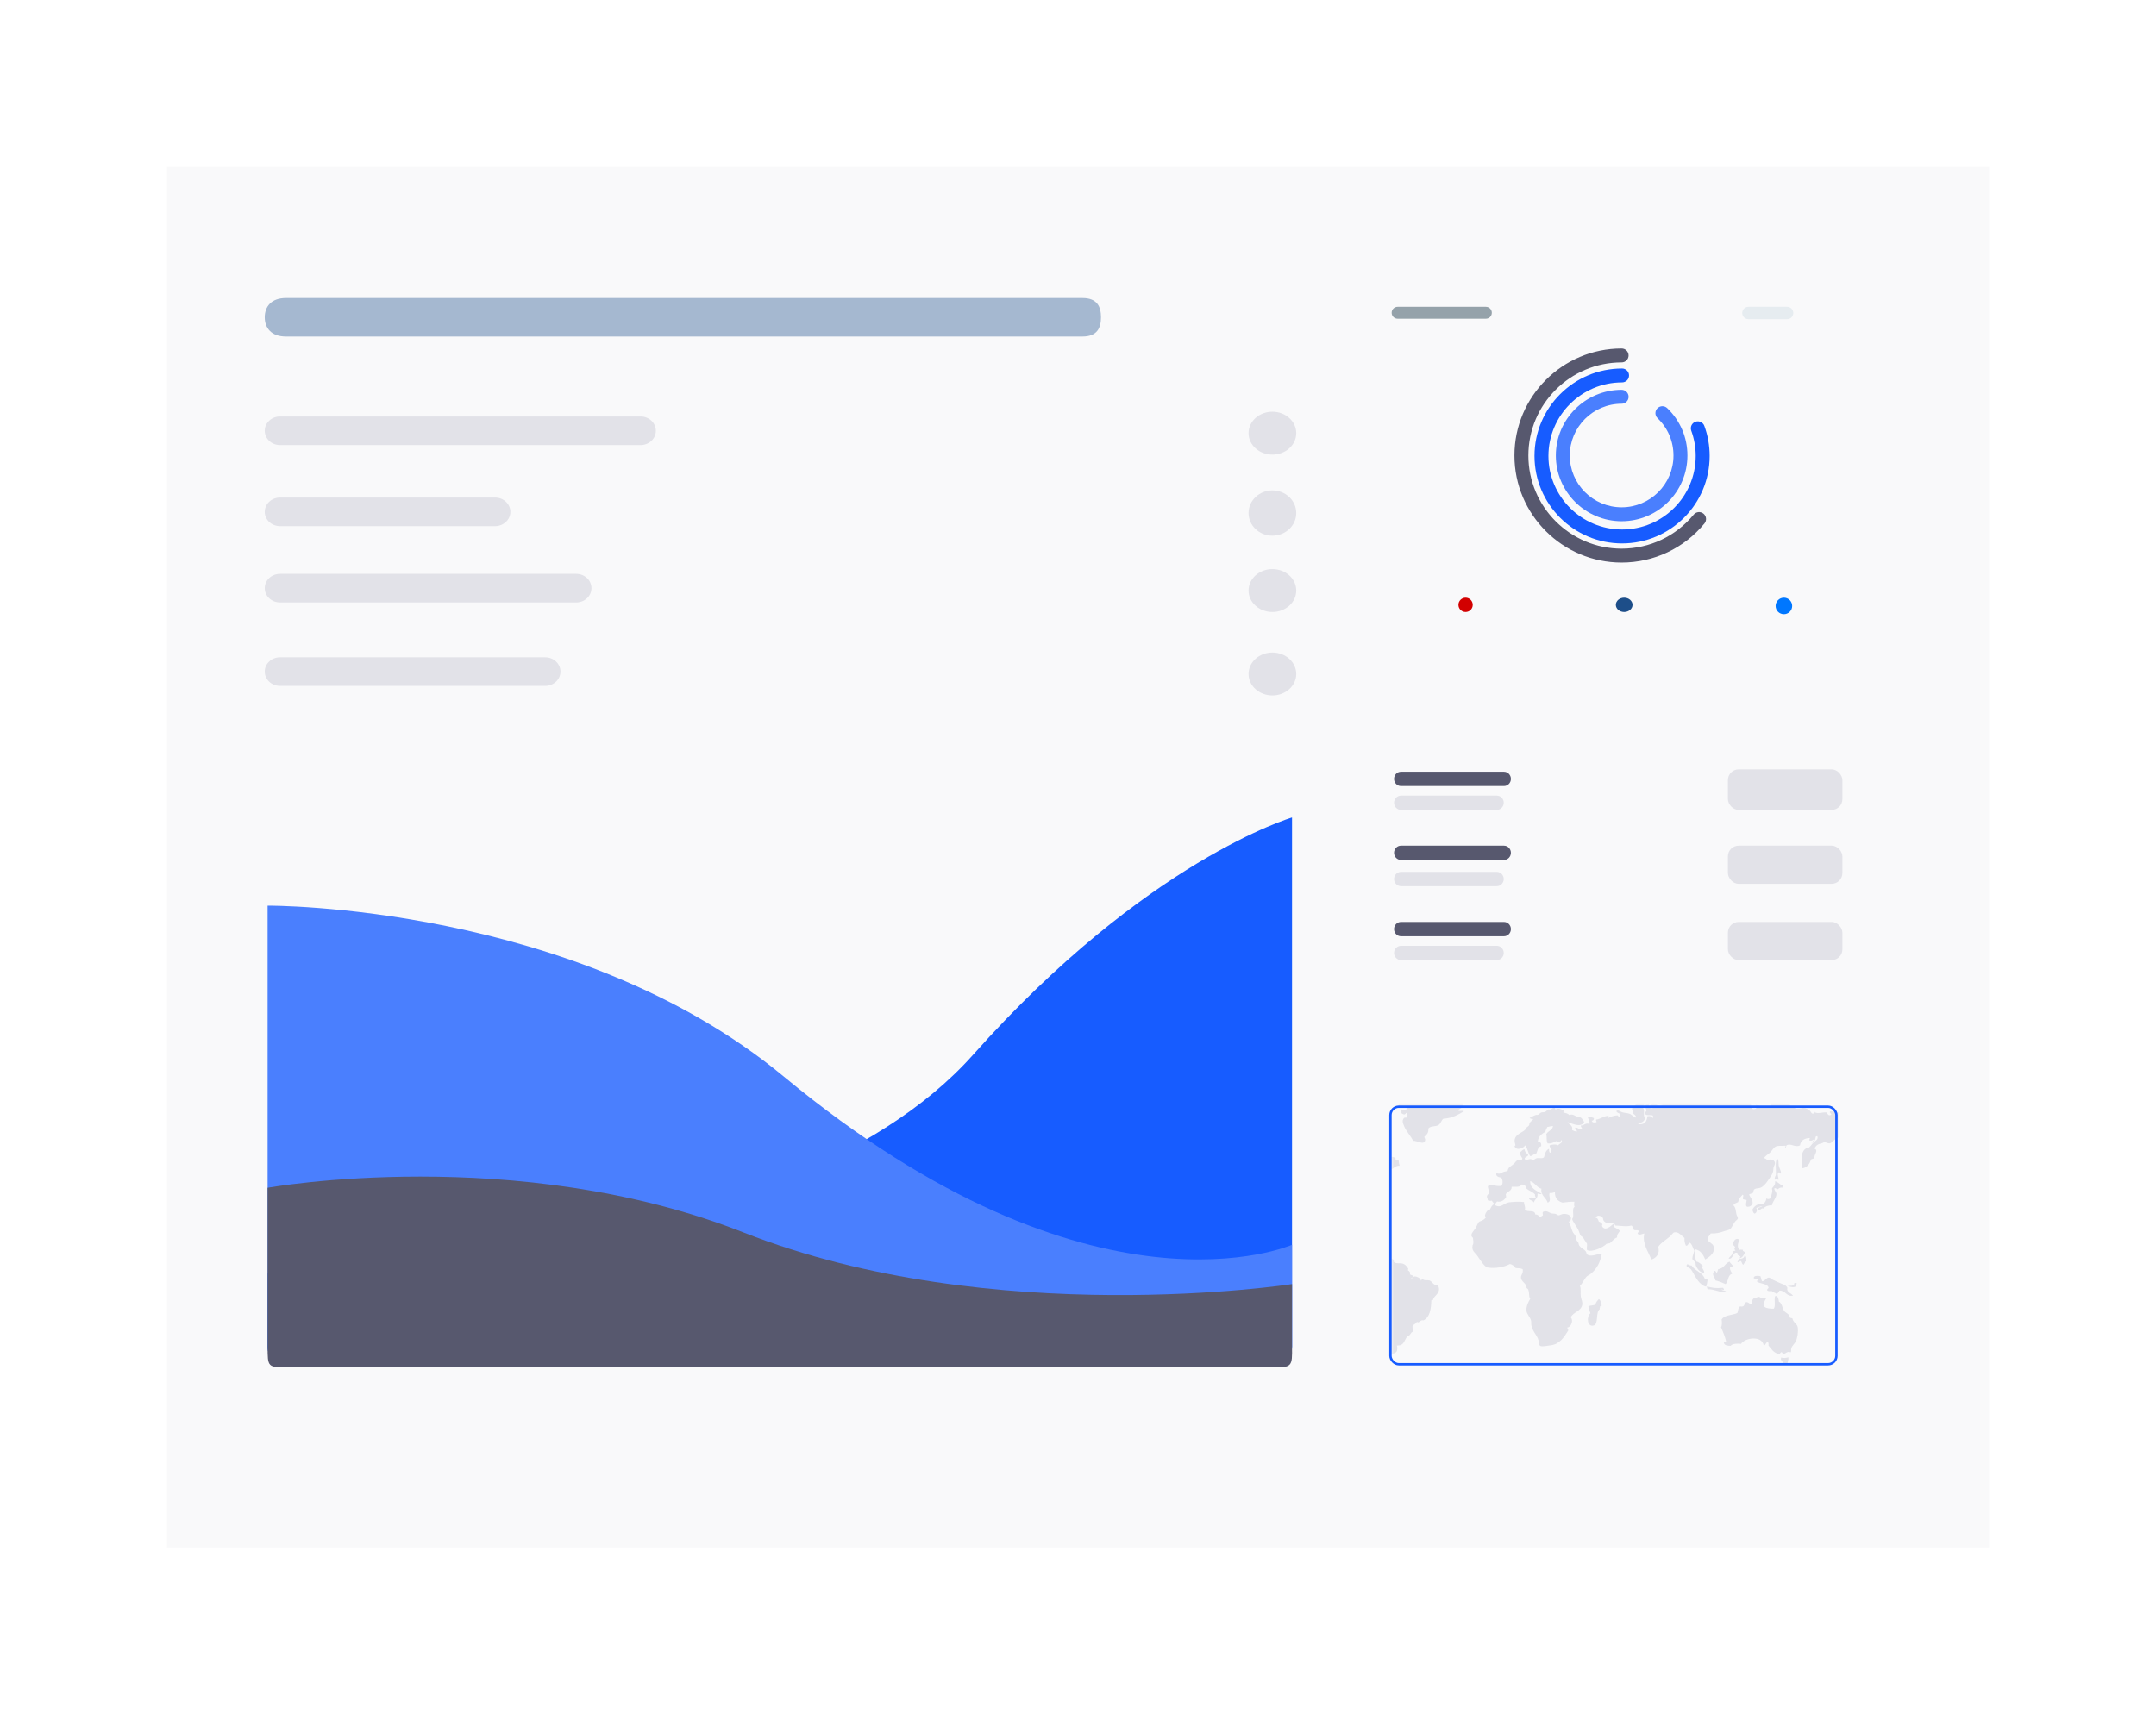 <svg width="904" height="719" viewBox="0 0 904 719" fill="none" xmlns="http://www.w3.org/2000/svg">
<g filter="url(#filter0_d)">
<rect x="60.001" y="60" width="764" height="579" fill="#F9F9FA"/>
</g>
<path fill-rule="evenodd" clip-rule="evenodd" d="M614.513 256.668C616.17 256.668 617.513 255.325 617.513 253.668C617.513 252.011 616.17 250.668 614.513 250.668C612.856 250.668 611.513 252.011 611.513 253.668C611.513 255.325 612.856 256.668 614.513 256.668Z" fill="#D20000"/>
<path fill-rule="evenodd" clip-rule="evenodd" d="M681.013 256.668C682.946 256.668 684.513 255.325 684.513 253.668C684.513 252.011 682.946 250.668 681.013 250.668C679.08 250.668 677.513 252.011 677.513 253.668C677.513 255.325 679.08 256.668 681.013 256.668Z" fill="#1D4E89"/>
<path fill-rule="evenodd" clip-rule="evenodd" d="M747.985 257.592C749.902 257.592 751.457 256.042 751.457 254.13C751.457 252.218 749.902 250.668 747.985 250.668C746.067 250.668 744.513 252.218 744.513 254.13C744.513 256.042 746.067 257.592 747.985 257.592Z" fill="#0077FF"/>
<path fill-rule="evenodd" clip-rule="evenodd" d="M586 128.668H623.026C624.399 128.668 625.513 129.787 625.513 131.168C625.513 132.549 624.399 133.668 623.026 133.668H586C584.626 133.668 583.513 132.549 583.513 131.168C583.513 129.787 584.626 128.668 586 128.668V128.668Z" fill="#95A2AA"/>
<path fill-rule="evenodd" clip-rule="evenodd" d="M733.117 128.668H749.32C750.758 128.668 751.924 129.831 751.924 131.265C751.924 132.699 750.758 133.861 749.32 133.861H733.117C731.679 133.861 730.513 132.699 730.513 131.265C730.513 129.831 731.679 128.668 733.117 128.668V128.668Z" fill="#E6ECF0"/>
<path fill-rule="evenodd" clip-rule="evenodd" d="M679.939 235.939C655.155 235.939 634.993 215.801 634.993 191.047C634.993 166.294 655.155 146.156 679.939 146.156C681.553 146.156 682.862 147.463 682.862 149.076C682.862 150.688 681.553 151.995 679.939 151.995C658.379 151.995 640.839 169.514 640.839 191.047C640.839 212.58 658.379 230.1 679.939 230.1C691.679 230.1 702.693 224.899 710.157 215.831C711.183 214.586 713.025 214.405 714.272 215.43C715.519 216.454 715.699 218.294 714.674 219.539C706.095 229.962 693.434 235.939 679.939 235.939Z" fill="#57586E"/>
<path fill-rule="evenodd" clip-rule="evenodd" d="M680.127 227.909C659.877 227.909 643.402 211.455 643.402 191.229C643.402 171.004 659.877 154.55 680.127 154.55C681.741 154.55 683.05 155.857 683.05 157.469C683.05 159.082 681.741 160.39 680.127 160.39C663.101 160.39 649.249 174.224 649.249 191.229C649.249 208.235 663.101 222.07 680.127 222.07C697.153 222.07 711.005 208.235 711.005 191.229C711.005 187.586 710.375 184.021 709.135 180.634C708.58 179.119 709.36 177.443 710.876 176.889C712.392 176.335 714.071 177.114 714.625 178.628C716.103 182.66 716.851 186.9 716.851 191.229C716.851 211.455 700.377 227.909 680.127 227.909V227.909Z" fill="#175CFF"/>
<path fill-rule="evenodd" clip-rule="evenodd" d="M679.942 218.602C664.729 218.602 652.353 206.24 652.353 191.046C652.353 175.852 664.729 163.491 679.942 163.491C681.556 163.491 682.865 164.798 682.865 166.411C682.865 168.024 681.556 169.331 679.942 169.331C667.953 169.331 658.2 179.073 658.2 191.046C658.2 203.021 667.953 212.763 679.942 212.763C691.931 212.763 701.685 203.021 701.685 191.046C701.685 185.084 699.314 179.524 695.009 175.39C693.845 174.272 693.808 172.424 694.927 171.262C696.046 170.098 697.896 170.063 699.061 171.18C704.523 176.425 707.531 183.481 707.531 191.046C707.531 206.24 695.155 218.602 679.942 218.602V218.602Z" fill="#4A7FFE"/>
<path fill-rule="evenodd" clip-rule="evenodd" d="M587.414 323.668H630.612C632.214 323.668 633.513 325.011 633.513 326.668C633.513 328.325 632.214 329.668 630.612 329.668H587.414C585.812 329.668 584.513 328.325 584.513 326.668C584.513 325.011 585.812 323.668 587.414 323.668V323.668Z" fill="#57586E"/>
<path fill-rule="evenodd" clip-rule="evenodd" d="M587.47 333.668H627.556C629.189 333.668 630.513 335.011 630.513 336.668C630.513 338.325 629.189 339.668 627.556 339.668H587.47C585.837 339.668 584.513 338.325 584.513 336.668C584.513 335.011 585.837 333.668 587.47 333.668V333.668Z" fill="#E2E2E8"/>
<rect x="724.513" y="322.668" width="48" height="17" rx="4.5" fill="#E2E2E8"/>
<path fill-rule="evenodd" clip-rule="evenodd" d="M587.414 354.668H630.612C632.214 354.668 633.513 356.011 633.513 357.668C633.513 359.325 632.214 360.668 630.612 360.668H587.414C585.812 360.668 584.513 359.325 584.513 357.668C584.513 356.011 585.812 354.668 587.414 354.668V354.668Z" fill="#57586E"/>
<path fill-rule="evenodd" clip-rule="evenodd" d="M587.47 365.668H627.556C629.189 365.668 630.513 367.011 630.513 368.668C630.513 370.325 629.189 371.668 627.556 371.668H587.47C585.837 371.668 584.513 370.325 584.513 368.668C584.513 367.011 585.837 365.668 587.47 365.668V365.668Z" fill="#E2E2E8"/>
<rect x="724.513" y="354.668" width="48" height="16" rx="4.5" fill="#E2E2E8"/>
<path fill-rule="evenodd" clip-rule="evenodd" d="M587.415 386.668H630.612C632.215 386.668 633.514 388.011 633.514 389.668C633.514 391.325 632.215 392.668 630.612 392.668H587.415C585.813 392.668 584.514 391.325 584.514 389.668C584.514 388.011 585.813 386.668 587.415 386.668V386.668Z" fill="#57586E"/>
<path fill-rule="evenodd" clip-rule="evenodd" d="M587.471 396.668H627.557C629.19 396.668 630.514 398.011 630.514 399.668C630.514 401.325 629.19 402.668 627.557 402.668H587.471C585.838 402.668 584.514 401.325 584.514 399.668C584.514 398.011 585.838 396.668 587.471 396.668V396.668Z" fill="#E2E2E8"/>
<rect x="724.514" y="386.668" width="48" height="16" rx="4.5" fill="#E2E2E8"/>
<path fill-rule="evenodd" clip-rule="evenodd" d="M119.872 125H453.895C460.031 125 461.646 128.61 461.646 133.068C461.646 137.524 460.031 141.138 453.895 141.138H119.872C113.736 141.138 111.001 137.524 111.001 133.068C111.001 128.61 113.736 125 119.872 125Z" fill="#A5B8D0"/>
<path fill-rule="evenodd" clip-rule="evenodd" d="M117.417 174.668H268.583C272.126 174.668 275 177.354 275 180.667C275 183.982 272.126 186.668 268.583 186.668H117.417C113.874 186.668 111 183.982 111 180.667C111 177.354 113.874 174.668 117.417 174.668V174.668Z" fill="#E2E2E8"/>
<path fill-rule="evenodd" clip-rule="evenodd" d="M533.513 190.668C539.036 190.668 543.513 186.639 543.513 181.668C543.513 176.697 539.036 172.668 533.513 172.668C527.99 172.668 523.513 176.697 523.513 181.668C523.513 186.639 527.99 190.668 533.513 190.668Z" fill="#E2E2E8"/>
<path fill-rule="evenodd" clip-rule="evenodd" d="M117.438 208.668H207.562C211.117 208.668 214 211.354 214 214.669C214 217.982 211.117 220.668 207.562 220.668H117.438C113.883 220.668 111 217.982 111 214.669C111 211.354 113.883 208.668 117.438 208.668V208.668Z" fill="#E2E2E8"/>
<path fill-rule="evenodd" clip-rule="evenodd" d="M533.513 224.668C539.036 224.668 543.513 220.415 543.513 215.168C543.513 209.921 539.036 205.668 533.513 205.668C527.99 205.668 523.513 209.921 523.513 215.168C523.513 220.415 527.99 224.668 533.513 224.668Z" fill="#E2E2E8"/>
<path fill-rule="evenodd" clip-rule="evenodd" d="M117.422 240.668H241.578C245.124 240.668 248 243.353 248 246.668C248 249.981 245.124 252.668 241.578 252.668H117.422C113.876 252.668 111 249.981 111 246.668C111 243.353 113.876 240.668 117.422 240.668V240.668Z" fill="#E2E2E8"/>
<path fill-rule="evenodd" clip-rule="evenodd" d="M533.513 256.668C539.036 256.668 543.513 252.639 543.513 247.668C543.513 242.697 539.036 238.668 533.513 238.668C527.99 238.668 523.513 242.697 523.513 247.668C523.513 252.639 527.99 256.668 533.513 256.668Z" fill="#E2E2E8"/>
<path fill-rule="evenodd" clip-rule="evenodd" d="M117.414 275.668H228.586C232.128 275.668 235 278.354 235 281.669C235 284.982 232.128 287.668 228.586 287.668H117.414C113.872 287.668 111 284.982 111 281.669C111 278.354 113.872 275.668 117.414 275.668V275.668Z" fill="#E2E2E8"/>
<path fill-rule="evenodd" clip-rule="evenodd" d="M533.513 291.668C539.036 291.668 543.513 287.639 543.513 282.668C543.513 277.697 539.036 273.668 533.513 273.668C527.99 273.668 523.513 277.697 523.513 282.668C523.513 287.639 527.99 291.668 533.513 291.668Z" fill="#E2E2E8"/>
<path fill-rule="evenodd" clip-rule="evenodd" d="M112.206 534.137C112.206 534.137 326.552 533.886 408.062 442.322C480.694 360.732 541.746 342.854 541.746 342.854V564.743C541.746 569.572 537.821 573.488 532.98 573.488H120.972C116.131 573.488 112.206 569.572 112.206 564.743V534.137V534.137Z" fill="#175CFF"/>
<path fill-rule="evenodd" clip-rule="evenodd" d="M112.206 379.837C112.206 379.837 241.117 378.993 328.623 451.496C458.467 559.08 541.746 522.066 541.746 522.066V564.735C541.746 569.568 537.821 573.488 532.98 573.488H120.972C116.131 573.488 112.206 569.568 112.206 564.735V379.837Z" fill="#4A7FFE"/>
<path fill-rule="evenodd" clip-rule="evenodd" d="M112.206 498.158C112.206 498.158 216.432 479.404 311.821 516.929C416.342 558.047 541.746 538.551 541.746 538.551V564.752C541.857 573.139 541.857 573.632 532.98 573.487H120.972C112.206 573.487 112.206 573.487 112.206 564.752V498.158Z" fill="#57586E"/>
<mask id="mask0" mask-type="alpha" maskUnits="userSpaceOnUse" x="583" y="463" width="188" height="137">
<path fill-rule="evenodd" clip-rule="evenodd" d="M583.528 463.53H770.58V595.23C770.58 597.338 768.87 599.048 766.762 599.048H587.346C585.238 599.048 583.528 597.338 583.528 595.23V463.53V463.53Z" fill="white"/>
</mask>
<g mask="url(#mask0)">
<path fill-rule="evenodd" clip-rule="evenodd" d="M781.486 472.773C781.115 473.346 781.127 474.305 780.311 474.437C779.535 474.026 778.747 473.639 778.308 472.891C776.982 472.881 776.299 472.227 775.363 471.822C775.109 472.121 775.947 472.838 775.597 473.246C774.759 473.515 773.582 473.433 772.889 473.842C774.119 473.92 775.007 475.873 773.946 476.811C772.277 476.381 771.007 476.889 769.591 477.759C768.698 478.31 767.962 479.498 767.115 479.541C766.354 479.585 765.715 478.99 764.874 479.068C764.633 479.089 764.33 479.361 764.049 479.426C762.24 479.865 761.622 480.214 760.753 481.682C762.654 482.501 760.661 484.007 760.753 485.721C760.345 485.983 759.746 486.054 759.338 486.316C758.785 488.18 757.795 489.592 755.798 489.997C755.217 486.765 754.951 483.134 757.214 481.682C757.551 481.467 758.03 481.52 758.395 481.327C759.026 480.993 759.492 480.071 760.274 479.307C761.202 478.41 762.494 477.921 762.043 476.574C761.038 476.316 761.338 477.366 761.1 477.88C760.961 478.263 760.642 478.451 760.271 478.83C758.556 480.604 760.247 478.585 760.982 477.525C760.553 477.681 759.839 478.824 758.621 478.239C758.54 477.784 759.1 477.662 758.738 477.285C756.497 477.404 755.066 478.335 754.732 480.373C752.714 481.439 750.806 479.282 749.076 480.373C748.822 480.744 748.958 481.523 748.371 481.561C748.405 481.124 748.834 481.081 748.72 480.492C747.085 480.682 745.688 480.355 744.596 480.85C743.712 481.252 742.961 482.651 742.241 483.343C741.258 484.278 740.229 484.708 739.648 485.717C740.328 485.83 740.637 486.304 741.175 486.553C742.59 485.92 744.108 486.522 744.244 487.741C744.303 488.31 743.789 489.077 743.651 489.638C743.502 490.258 743.616 491.031 743.298 491.897C742.958 492.826 741.839 494.34 741.06 495.46C740.17 496.737 739.008 497.915 737.997 498.193C736.773 498.526 735.978 498.283 735.403 499.025C735.1 499.42 735.326 500.103 734.816 500.449C734.247 500.514 733.898 500.791 733.401 500.925C733.799 502.39 735.113 502.923 734.816 505.08C734.315 505.69 733.722 506.195 732.578 506.151C732.547 506.058 732.479 506.014 732.343 506.033C731.821 505.332 732.291 504.154 732.343 503.303C731.926 503.047 731.098 503.213 730.81 502.829C730.563 502.275 731.376 501.47 730.693 501.047C729.91 501.923 729.017 502.683 728.807 504.135C728.105 504.574 727.073 504.684 726.807 505.563C727.811 506.285 727.799 508.065 728.105 509.365C728.226 509.894 728.76 510.514 728.689 511.025C728.631 511.434 728.065 511.72 727.626 512.212C726.962 512.976 726.226 514.634 725.747 515.183C725.054 515.971 724.062 515.971 722.918 516.37C721.187 516.977 719.558 517.423 717.264 517.32C717.098 517.978 715.877 518.844 715.967 519.817C716.056 520.81 718.047 521.447 718.439 522.549C719.089 524.354 718.146 525.787 717.141 526.706C716.483 527.308 715.809 527.704 715.02 528.252C714.149 526.32 713.175 524.488 710.897 523.973C710.888 525.52 710.613 527.486 711.246 529.081C712.477 529.355 713.175 530.151 713.961 530.864C713.194 531.939 714.653 532.544 714.547 533.716C713.135 534.052 711.611 532.232 711.012 530.627C710.928 530.403 711.036 530.007 710.894 529.676C710.514 528.788 709.655 528.611 709.596 527.897C709.54 527.153 710.322 525.055 710.421 524.572C709.994 523.849 709.265 521.238 708.421 521.244C707.849 521.25 707.905 522.603 706.891 522.431C706.508 521.555 706.162 520.636 706.303 519.231C705.021 518.246 703.93 516.557 702.063 516.852C701.451 516.949 701.055 517.785 700.526 518.277C698.91 519.817 696.273 521.234 695.225 523.03C696.205 525.55 694.465 527.698 692.4 528.258C691.198 525.014 688.477 521.599 689.454 517.327C688.579 517.43 687.204 518.343 686.622 517.327C686.734 516.915 687.333 516.525 687.095 516.139C686.53 515.825 685.72 516.033 685.21 515.902C684.697 515.392 684.746 514.31 684.029 514.002C681.705 514.606 679.831 514.054 677.315 514.002C676.984 513.659 676.932 513.038 676.607 512.696C674.935 513.54 672.181 513.078 672.131 510.913C671.609 509.978 669.491 509.209 669.065 510.795C669.995 510.813 670.091 511.661 670.36 512.34C671.047 512.561 671.606 512.908 671.894 513.528C671.683 513.87 671.705 513.902 671.779 514.36C673.022 516.441 675.309 514.338 676.487 513.291C676.7 513.515 676.573 514.076 676.607 514.478C677.399 515.145 678.595 515.407 679.198 516.264C678.737 517.102 677.936 517.598 678.023 518.991C676.619 519.477 675.986 520.745 674.839 521.487C674.326 521.406 674.178 521.692 673.658 521.608C672.456 523.042 667.238 525.529 665.411 524.22C665.22 523.543 665.529 522.578 665.411 521.608C664.864 520.696 664.169 519.932 663.763 518.876C662.348 518.439 662.419 517.124 661.764 515.787C660.963 514.16 659.742 512.864 659.167 511.274C660.333 510.152 658.83 506.865 660.231 506.164C659.816 505.572 660.144 504.462 660.113 504.026C658.422 503.935 656.889 504.201 655.164 504.385C653.235 503.793 651.903 502.599 651.98 499.988C651.306 500.177 650.738 500.476 649.742 500.343C649.248 501.683 650.765 503.767 648.914 504.381C648.308 502.241 645.854 501.402 646.323 498.56C644.265 497.984 643.606 495.998 641.61 495.353C641.412 498.485 644.401 499.423 646.441 500.698C645.915 501.009 645.158 500.682 644.673 500.577C644.883 502.824 643.483 502.714 643.143 504.381C642.849 503.487 641.613 503.543 641.14 502.835C641.294 501.536 643.344 502.848 643.968 502.122C643.699 501.879 643.56 501.505 643.616 500.935C642.633 499.862 641.053 499.401 639.962 498.438C639.879 497.338 639.161 496.871 638.076 496.778C637.016 498.226 635.322 497.581 633.832 497.728C633.925 499.716 631.891 499.57 631.36 500.935C631.418 501.352 631.539 501.704 631.477 502.241C630.667 503.238 629.56 504.325 627.706 503.901C627.372 504.356 626.936 504.712 626.88 505.45C629.366 506.915 630.494 504.559 632.775 504.259C635.026 503.97 637.05 503.951 639.023 504.141C638.92 505.235 639.724 506.018 639.372 507.348C640.33 508.582 643.594 507.13 643.73 509.367C644.967 509.271 645.174 510.212 645.975 510.552C646.135 510.122 646.571 509.965 646.92 509.722C646.951 509.143 646.657 508.769 646.92 508.296C648.54 507.491 649.427 508.56 650.453 508.887C650.929 509.041 651.64 508.94 652.222 509.124C652.806 509.314 653.152 509.711 653.517 509.72C654.033 509.726 654.781 509.153 655.519 509.124C657.631 509.043 659.656 510.015 658.231 512.334C657.959 512.372 657.776 512.313 657.637 512.212C658.601 513.472 658.716 515.192 659.408 516.609C659.693 517.192 660.19 517.644 660.471 518.156C660.821 518.81 660.759 519.42 661.059 520.172C661.161 520.443 661.594 520.761 661.767 521.125C661.955 521.54 661.952 522.045 662.116 522.313C663.01 523.743 665.173 524.079 665.297 525.996C666.944 527.501 670.033 525.731 671.662 525.759C670.929 529.564 669.513 532.179 667.065 534.192C666.447 534.706 665.6 534.993 665.065 535.619C664.082 536.775 663.569 538.224 662.472 539.303C663.006 540.783 662.577 542.338 662.824 543.819C663.043 545.118 663.646 546.006 663.418 547.262C662.911 549.964 659.718 550.244 658.583 552.488C659.872 553.691 658.79 556.63 657.17 556.763C657.152 557.339 657.674 557.359 657.526 558.069C655.69 560.98 653.952 563.776 650.101 564.242C649.1 564.367 647 564.769 646.209 564.601C645.087 564.364 645.384 563.382 645.032 561.989C644.565 560.129 642.633 558.471 642.086 555.813C641.962 555.205 642.11 554.529 641.971 553.912C641.638 552.478 640.302 551.316 640.086 549.991C639.77 548.075 640.809 545.978 641.616 544.766C640.747 543.626 641.588 540.755 640.086 540.25C640.228 538.231 637.733 537.666 637.727 535.738C637.727 534.591 638.831 533.946 638.435 532.294C637.708 531.883 636.531 531.92 635.489 531.817C634.859 531.069 634.234 530.318 633.016 530.156C630.924 531.381 626.729 532.182 623.706 531.584C622.432 531.332 620.652 528.451 619.465 526.713C618.469 525.261 616.94 524.74 617.459 522.201C618.046 521.474 617.687 520.131 617.576 519.112C615.978 517.912 617.823 516.488 618.636 515.192C619.347 514.06 619.595 512.867 620.29 512.34C621.412 512.007 622.327 511.465 622.998 510.676C622.757 510.443 622.646 510.078 622.646 509.605C623.023 508.479 623.542 507.498 624.769 507.23C625.156 506.273 625.647 505.426 626.534 504.97C626.138 504.538 625.87 503.98 625.474 503.546C624.982 503.771 624.306 503.562 623.827 503.425C623.823 502.599 623.341 502.368 623.471 501.642C623.573 501.097 624.204 500.866 624.296 500.336C624.46 499.42 623.891 498.601 623.827 497.485C625.236 496.454 627.288 497.731 629.48 497.363C630.253 496.672 630.139 494.736 629.48 493.92C628.457 493.714 626.973 493.377 627.48 492.019C628.918 492.642 629.431 491.897 630.308 491.542C630.976 491.277 631.69 491.377 632.194 490.95C632.373 489.385 633.694 489.136 634.788 488.098C635.316 487.597 635.696 486.837 636.2 486.671C636.986 486.422 638.089 487.017 638.327 485.839C637.848 485.135 637.335 484.459 637.378 483.228C638.036 482.857 638.324 482.119 639.264 482.037C639.325 483.281 640.228 483.683 640.793 484.415C640.543 485.232 639.344 485.088 639.264 486.076C640.175 487.142 641.554 485.387 642.679 486.553C643.331 486.516 643.69 485.864 644.45 485.717C645.442 485.531 646.679 486.079 647.396 485.362C647.745 483.81 648.209 482.38 649.517 481.797C649.467 482.514 649.539 483.119 649.869 483.458C650.481 483.399 650.317 482.564 650.577 482.152C650.299 481.561 649.702 481.286 649.752 480.37C650.645 479.981 652.463 479.815 653.285 480.37C653.687 479.644 655.677 479.235 654.583 478.111C654.379 478.504 654.357 479.074 653.875 479.179C653.331 479.096 652.976 478.824 652.58 478.587C651.452 478.999 650.664 479.747 648.923 479.538C648.289 478.715 648.682 476.852 648.336 475.739C648.985 474.284 650.963 474.078 651.161 472.292C650.221 472.249 649.628 472.567 648.809 472.648C648.525 473.318 648.095 473.829 647.981 474.667C646.463 475.553 645.025 476.518 644.8 478.706C645.804 478.84 646.383 479.41 646.212 480.726C644.595 481.14 644.778 482.679 644.092 483.932C642.957 483.932 642.658 484.786 641.616 484.882C640.657 483.627 640.528 481.542 639.495 480.367C638.71 481.635 635.829 482.77 635.016 480.726C635.183 480.542 635.489 480.488 635.369 480.011C633.999 476.014 637.749 475.452 639.492 473.839C639.644 472.857 640.67 472.663 641.14 471.937C641.294 471.704 641.23 471.249 641.378 470.987C641.761 470.295 642.472 470.046 642.908 469.323C642.249 469.314 641.631 469.264 641.378 468.849C642.144 468.516 642.936 467.967 643.848 467.659C644.212 467.54 644.565 467.662 644.911 467.54C645.393 467.373 645.668 466.808 646.206 466.59C646.704 466.39 647.334 466.565 647.857 466.353C648.496 466.088 648.685 465.34 649.393 465.281C650.326 465.618 650.664 464.679 651.628 464.689C652.153 464.595 651.86 465.324 652.339 465.281C653.368 464.617 654.818 465.293 655.751 465.758C655.745 466.119 655.322 466.375 655.637 466.705C656.348 466.677 657.516 467.067 657.993 467.656C659.482 467.079 660.184 467.946 661.059 468.248C661.535 468.419 662.156 468.329 662.468 468.488C663.297 468.909 663.959 469.962 664.236 470.625C662.738 473.081 659.513 471.317 657.284 470.625C657.968 471.828 659.606 471.891 659.167 473.954C659.804 474.222 660.32 474.617 661.291 474.546C661.377 474.194 659.992 473.754 660.583 472.885C661.699 472.906 662.295 473.963 663.414 473.599C663.319 472.982 662.852 472.739 662.821 472.053C664.438 472.096 664.777 470.697 666.475 471.46C666.567 470.021 665.906 469.338 665.652 468.251C666.289 468.332 667.621 468.603 668.357 468.965C668.332 469.684 667.909 470.108 667.414 470.033C667.652 470.953 668.567 470.865 669.417 470.625C669.495 470.155 668.957 469.937 669.303 469.557C671.229 469.314 672.61 467.908 674.49 468.014C674.515 468.481 674.063 468.457 674.137 468.965C675.324 468.425 676.508 467.874 678.141 467.777C678.65 467.858 678.496 468.606 679.2 468.491C679.383 468.201 679.377 467.718 679.436 467.303C678.95 466.824 677.59 466.655 677.788 465.877C678.57 465.452 679.278 466.166 680.147 466.468C681.074 466.789 682.14 466.764 683.089 467.06C684.242 467.418 684.938 468.538 685.921 468.721C686.109 467.503 684.966 467.624 684.737 466.82C684.944 465.826 684.332 465.652 684.27 464.923C685.139 463.934 686.242 463.187 686.863 461.953C687.958 462.115 689.324 462.006 689.689 462.9C689.445 463.523 688.814 463.76 688.628 464.446C689.698 464.982 689.126 466.861 689.337 468.011C689.426 468.478 689.745 468.634 689.689 469.08C689.51 470.588 687.828 470.862 686.746 471.455C689.627 471.9 690.517 470.345 690.752 468.126C691.982 467.92 692.6 468.323 692.996 468.958C693.97 466.593 690.143 468.559 689.812 467.058C689.683 466.478 690.347 466.188 690.403 465.511C689.766 464.633 689.485 463 690.987 462.897C691.062 462.576 690.839 461.956 691.104 461.828C692.19 462.342 691.327 463.514 691.104 464.324C691.735 464.577 692.495 465.06 693.228 464.561C692.919 464.196 691.982 464.467 691.93 463.848C691.998 463.396 692.097 462.984 692.752 463.134C692.656 462.601 692.965 462.473 693.349 462.42C694.158 463.081 695.871 464.421 697.117 463.489C696.208 463.224 695.281 463.234 695.111 462.42C694.737 460.497 697.676 460.111 699.825 460.519C700.026 459.665 700.817 458.35 701.827 458.023C702.09 457.939 702.517 458.061 702.891 458.023C704.01 457.924 705.5 457.312 706.665 457.191C707.447 457.113 708.288 457.325 709.018 457.191C710.087 457.001 710.897 456.215 711.849 456.362C712.044 456.166 711.942 455.664 711.966 455.293C712.789 454.645 714.168 453.963 715.617 454.343C715.71 454.804 715.741 454.96 715.5 455.293C716.266 455.277 716.282 456.016 716.798 456.244C718.9 455.583 722.47 455.682 722.334 457.789C722.297 458.341 721.645 458.802 721.156 459.095C719.605 460.033 716.678 460.541 715.973 461.828C717.271 461.158 719.234 461.158 719.979 459.928C720.238 460.18 719.827 460.279 719.865 460.641C721.592 460.99 723.469 460.6 725.28 460.996C726.284 461.214 726.813 462.115 727.635 462.184C728.693 462.274 729.611 461.725 729.994 460.637C731.354 460.697 732.476 460.987 733.768 461.114C734.507 462.149 733.694 464.757 735.063 465.15C735.233 465.278 736.089 465.081 736.362 464.913C736.838 463.536 735.413 462.697 735.771 461.467C736.04 462.143 736.191 462.947 736.479 463.608C736.822 463.941 736.711 463.14 737.187 463.249C737.892 465.053 740.334 463.745 742.371 464.199C742.621 463.86 742.374 463.015 742.609 462.654C744.077 461.987 746.93 463.286 747.792 462.062C747.966 462.439 747.252 462.769 747.792 462.775C749.103 462.919 750.674 462.797 750.856 464.078C751.824 464.141 752.516 464.948 753.449 465.032C754.667 465.144 755.662 464.639 756.748 464.795C757.307 464.876 758.114 465.209 758.513 465.508C759.585 466.313 759.468 467.656 760.874 466.815C761.159 466.642 760.284 466.244 760.636 465.983C761.366 467.612 764.092 466.331 765.937 466.574C766.314 467.279 766.741 468.16 767.823 467.524C767.879 466.876 766.92 466.748 767.353 466.098C772.206 466.237 776.518 467.946 779.613 470.258C779.64 470.576 779.118 470.934 779.489 471.205C779.798 471.003 779.566 470.261 779.962 470.136C781.353 470.517 782.493 471.146 783.492 471.94C783.492 472.056 783.492 472.174 783.492 472.296C782.815 472.445 782.141 472.598 781.486 472.773V472.773ZM773.834 464.911C774.3 463.786 776.217 463.848 777.37 464.319C777.314 465.556 774.6 465.515 773.834 464.911V464.911ZM747.913 458.974C747.928 457.758 751.115 458.266 751.567 458.852C751.18 459.722 748.515 459.404 747.913 458.974V458.974ZM746.028 461.345C745.345 461.775 743.682 461.616 742.962 461.345C743.058 460.13 745.908 460.223 746.028 461.345V461.345ZM740.722 458.852C740.434 455.951 743.176 458.08 744.137 457.07C744.894 457.831 746.094 457.126 747.086 457.547C747.148 458.042 747.024 458.351 746.851 458.615C744.765 458.609 742.644 459.613 740.722 458.852V458.852ZM710.558 453.863C710.58 452.863 712.583 452.707 711.974 451.843C712.923 451.052 715.056 451.785 715.507 452.913C714.311 453.614 711.934 454.106 710.558 453.863V453.863ZM710.794 453.028C709.051 453.066 707.372 452.056 705.96 451.366C705.889 451.08 705.79 450.824 705.842 450.416C705.515 450.56 705.033 450.547 704.544 450.538C704.353 450.176 704.019 449.955 704.074 449.35C705.623 448.795 707.051 447.602 709.137 448.278C709.372 449.142 708.992 449.288 708.782 449.942C709.094 450.5 710.222 450.232 711.026 450.297C711.094 450.902 710.637 451.946 710.794 453.028V453.028ZM618.289 448.871C618.27 450.011 616.793 450.463 615.581 450.772C615.497 451.211 615.782 451.282 615.699 451.722C615.08 452.32 614.301 452.766 614.051 453.741C614.981 453.754 615.528 454.15 615.699 454.928C616.298 454.841 616.595 455.056 616.879 455.284C616.944 455.867 616.693 456.125 616.409 456.353C616.004 456.4 615.427 455.225 614.524 455.761C614.27 457.045 615.405 456.93 615.819 457.543C615.701 458.93 615.124 459.85 614.759 460.987C614.258 461.118 613.745 461.233 613.464 461.582C613.807 462.227 613.46 462.504 613.108 463.009C613.887 464.78 612.026 464.82 611.457 465.624C611.457 465.742 611.556 465.765 611.578 465.861C612.144 466.147 613.284 465.578 613.816 466.098C611.321 467.5 608.935 469.015 605.213 469.186C604.301 469.834 604.199 471.124 603.21 471.8C601.977 472.645 599.89 472.049 598.849 473.346C599.142 475.347 598.005 475.898 597.198 476.793C597.318 477.431 597.661 477.553 597.554 478.22C597.167 480.508 594.104 478.307 592.487 478.457C591.652 476.556 589.448 474.259 588.716 472.28C588.289 471.137 587.656 470.043 588.716 468.837C589.127 468.777 589.483 468.659 590.011 468.715C590.224 468.251 590.163 467.176 590.011 466.696C589.39 466.705 589.387 467.335 588.833 467.409C588.209 467.366 587.912 466.992 587.418 466.815C587.872 466.294 587.594 466.484 587.3 465.983C587.279 465.565 587.699 465.592 587.77 465.268C588.608 465.817 589.377 465.428 590.126 465.032C589.538 464.636 589.152 464.035 588.595 463.604C588.342 464.334 586.855 464.836 586.354 463.959C586.401 462.86 586.905 462.601 586.71 461.464C586.586 460.756 584.432 458.086 583.999 457.783C581.375 455.926 576.182 458.335 574.571 455.524C574.593 455.028 575.183 455.109 575.396 454.813C574.76 454.265 573.381 454.465 572.923 453.741C574.305 452.012 577.075 452.196 579.05 451.245C578.979 450.8 578.605 450.662 578.58 450.176C578.079 450.086 577.183 450.394 577.047 449.94C577.035 449.273 577.863 449.385 578.228 449.226C579.678 448.593 581.245 447.948 582.469 447.328C582.695 447.2 582.632 446.78 582.824 446.614C584.688 446.587 586.735 445.221 588.599 445.545C589.365 445.679 589.82 446.589 590.719 446.378C590.874 446.134 589.922 445.997 590.129 445.309C591.705 444.879 593.074 445.655 594.135 446.137C594.249 445.9 593.439 445.576 593.309 445.19C593.433 444.791 593.665 445.178 594.017 444.95C593.99 444.582 593.687 444.489 593.544 444.237C595.832 443.657 600.61 444.654 602.264 443.049C602.5 443.049 602.734 443.049 602.972 443.049C605.065 443.523 606.963 442.825 608.864 443.168C610.443 443.454 611.705 444.879 613.105 445.069C613.065 445.586 612.453 445.523 612.162 445.782C612.697 446.116 613.414 446.265 613.93 446.614C613.321 447.266 612.826 448.032 612.28 448.752C613.241 448.572 614.477 447.639 615.346 446.969C615.652 447.097 615.924 447.259 616.406 447.207C617.182 446.296 620.187 446.178 621.235 446.969C620.87 448.226 619.513 448.481 618.289 448.871V448.871ZM559.498 455.169C558.877 455.241 558.604 454.96 557.965 455.05C557.97 454.044 559.934 454.281 559.498 455.169V455.169ZM576.7 447.21C577.273 447.989 579.022 447.39 579.881 447.331C578.71 448.602 576.385 448.715 575.167 449.943C574.735 449.943 574.305 449.943 573.872 449.943C573.894 450.351 574.747 449.931 574.697 450.417C573.477 451.644 570.321 450.419 569.279 451.959C569.937 451.336 570.583 451.42 571.869 451.485C571.767 452.373 571.393 452.985 570.339 452.913C570.018 453.233 570.642 453.206 570.574 453.624C570.03 453.903 569.684 454.393 568.688 454.218C568.376 454.393 569.121 454.486 568.926 454.932C568.692 455.094 568.249 455.047 567.981 455.169C568.234 455.424 568.667 455.505 569.041 455.642C568.589 456.55 566.75 457.229 565.739 456.474C563.541 457.216 561.226 456.453 559.257 456.83C560.933 459.27 564.8 456.577 567.39 457.899C567.498 458.759 567.239 459.251 567.038 459.8C566.039 459.635 565.013 460.232 564.679 459.445C563.653 459.647 561.43 460.227 560.559 459.445C559.557 459.918 558.398 459.401 557.495 459.086C557.755 457.837 557.27 457.244 556.549 456.712C555.183 456.705 553.56 456.955 553.721 455.406C554.723 454.922 556.404 456.035 558.317 455.883C559.634 455.774 560.479 455.387 561.616 455.05C561.529 454.664 560.855 454.866 560.791 454.455C561.035 453.221 563.06 454.829 563.146 453.741C562.695 453.654 561.789 453.804 561.261 453.505C561.199 452.729 561.876 452.697 561.968 452.081C560.862 452.639 560.281 453.882 558.787 453.741C557.835 453.654 557.097 452.9 556.194 452.673C556.194 452.476 556.194 452.277 556.194 452.081C556.194 451.688 556.528 451.625 556.902 451.604C556.525 451.27 555.774 451.576 555.607 451.843C554.698 451.725 554.519 450.881 554.073 450.302C554.704 449.229 555.257 447.954 556.432 447.805C558.145 447.59 558.985 449.884 560.911 449.591C561.236 450.133 561.594 450.641 562.206 450.896C562.614 450.491 561.699 450.208 562.086 449.828C563.619 449.388 565.152 450.043 566.33 449.351C565.115 449.099 564.141 449.058 562.676 449.351C562.407 449.226 562.349 448.887 562.086 448.755C559.761 449.341 559.381 447.512 557.61 447.21C558.395 445.627 561.962 446.848 563.029 445.546C565.814 446.157 566.927 443.878 569.276 444.832C569.956 444.022 571.427 443.987 572.222 444.713C573.241 443.517 575.996 444.722 577.758 444.477C577.847 444.879 577.325 444.67 577.288 444.951C579.334 444.29 580.849 444.963 582.237 445.782C581.322 447.132 578.568 447.216 576.7 447.21V447.21ZM556.903 454.34C556.64 455.069 554.822 454.857 554.071 454.692C554.266 453.86 556.427 454.153 556.903 454.34V454.34ZM555.369 453.505C555.24 454.243 554.003 453.869 553.484 454.215C553.014 453.779 552.634 453.252 552.421 452.554C553.323 452.174 554.915 452.694 555.369 453.505V453.505ZM550.89 450.775C550.769 449.232 552.97 450.413 552.067 451.249C551.697 451.071 551.36 450.853 550.89 450.775V450.775ZM551.719 454.34C550.469 453.854 549.477 453.112 547.478 453.39C547.422 453.047 547.06 453.019 547.125 452.558C547.4 452.517 547.567 452.367 547.947 452.439C547.585 452.09 546.832 452.137 546.535 451.725C547.953 450.569 550.157 452.32 551.601 452.675C551.851 453.324 552.238 453.766 551.719 454.34V454.34ZM547.239 457.428C547.174 457.902 547.174 457.787 547.239 458.257C546.714 458.64 546.058 458.887 545.471 459.207C543.394 458.357 542.216 460.105 539.935 459.803C539.768 459.429 539.437 459.089 539.7 458.615C538.791 458.678 537.505 458.989 537.106 458.257C537.02 457.736 537.489 457.771 537.576 457.428C536.726 458.111 535.657 457.338 534.751 457.783C534.55 457.671 534.491 457.412 534.396 457.189C534.04 457.322 533.202 457.416 532.865 457.189C532.862 456.911 533.066 456.839 532.983 456.478C535.001 456.49 535.075 454.546 537.458 454.932C537.542 454.278 538.401 454.823 538.519 454.692C538.865 455.325 538.501 456.26 538.049 456.478C537.447 456.574 537.125 456.381 536.872 456.119C536.6 456.356 536.204 456.478 536.284 457.07C538.12 456.58 541.304 455.907 542.646 457.902C543.066 457.733 543.706 457.78 543.941 457.428C543.678 457.138 543.171 457.092 542.763 456.951C542.726 456.519 542.896 456.291 542.998 456.001C543.746 456.082 544.133 455.799 544.884 455.883C544.636 456.4 544.813 457.11 545.119 457.428C545.854 457.503 546.621 457.088 547.239 457.428V457.428ZM540.402 453.268C540.813 452.335 542.297 452.486 543.465 452.32C543.768 452.563 543.898 452.99 543.821 453.623C543.088 453.096 541.338 453.592 540.402 453.268V453.268ZM540.765 453.988C541.565 453.764 542.947 453.268 543.711 453.748C543.482 453.913 543.198 454.025 542.882 454.103C542.92 454.384 543.439 454.175 543.355 454.577C542.483 455.156 540.657 455.748 540.292 454.34C539.704 454.318 539.59 454.515 539.231 454.225C539.136 453.287 540.475 453.651 540.765 453.988V453.988ZM535.808 460.158C536.225 460.198 536.695 459.865 537.103 459.921C537.789 460.018 538.655 460.535 538.871 461.226C537.205 462.046 535.152 462.47 534.513 464.318C533.82 464.411 533.437 464.813 532.744 464.91C531.901 464.415 531.647 463.327 530.268 463.368C531.279 462.495 532.299 461.003 531.329 459.447C532.126 459.385 534.046 459.363 534.979 459.684C535.307 459.796 535.53 460.133 535.808 460.158V460.158ZM554.076 462.299C554.383 462.96 554.067 463.707 553.724 464.078C552.985 463.851 552.756 464.222 552.073 464.318C551.47 463.3 549.866 463.293 549.01 462.536C549.096 462.265 549.115 461.928 549.245 461.704C549.832 461.707 550.305 462.321 550.893 461.941C550.951 461.327 550.222 461.51 549.95 461.227C550.333 460.255 553.331 459.812 553.721 460.99C553.838 461.586 553.195 461.411 553.133 461.822C553.239 462.187 553.872 462.028 554.076 462.299V462.299ZM556.668 458.021C556.78 458.768 556.489 459.111 556.195 459.448C555.404 458.975 554.798 459.85 554.195 459.567C553.883 459.208 554.031 458.921 554.078 458.379C552.798 458.024 552.276 459.663 550.776 458.852C550.492 458.616 550.974 458.289 550.659 458.021C549.469 457.728 548.501 459.329 548.066 458.021C548.443 458.12 548.514 457.918 548.656 457.783C548.424 457.089 547.333 456.687 547.596 455.883C548.628 455.911 548.613 456.765 549.478 456.715C549.979 456.687 550.056 456.11 550.656 456.001C551.404 455.867 552.028 456.341 552.894 456.478C553.02 456.783 553.185 457.061 553.132 457.547C553.852 458.164 555.938 457.413 556.668 458.021V458.021ZM531.576 466.343C532.049 466.425 531.817 467.213 532.404 467.176C533.471 465.755 533.882 466.761 535.112 467.294C536.478 467.883 538.055 467.809 539.709 467.886C539.863 468.245 540.089 468.534 540.061 469.077C540.033 469.485 539.297 469.176 539.353 469.669C540.713 469.454 542.515 469.688 543.715 469.314C544.376 469.445 544.534 470.7 545.13 470.501C544.49 469.837 544.914 469.488 544.422 468.718C544.846 468.149 546.197 468.036 546.781 468.008C546.404 467.952 546.364 467.553 545.956 467.531C544.478 468.232 542.451 468.837 540.299 468.482C540.438 466.64 537.313 468.068 537.467 466.581C537.603 465.331 540.126 466.394 541.359 465.87C540.03 465.247 537.73 466.3 536.763 465.275C536.633 464.748 537.282 464.649 536.997 464.327C534.12 463.302 538.732 461.42 540.296 461.473C540.395 462.009 540.021 462.065 539.944 462.423C540.599 461.928 542.28 461.567 542.299 462.897C542.735 462.666 543.053 462.308 543.124 461.71C544.172 461.878 544.271 463.006 545.007 463.493C545.003 463.234 544.392 462.012 544.654 461.473C545.322 461.41 545.402 461.41 546.07 461.473C546.107 461.186 545.557 460.9 545.953 460.641C547.736 460.398 548.082 461.85 547.013 462.657C547.804 463.324 547.687 464.911 548.426 465.63C549.211 465.87 550.509 465.587 550.549 466.577C550.478 467.061 549.739 466.871 549.371 467.054C549.099 467.413 549.751 467.64 549.606 468.242C548.929 468.912 547.492 468.014 546.895 468.242C548.123 469.676 549.761 469.494 552.082 469.548C552.398 469.27 552.636 468.914 552.79 468.478C552.274 468.326 551.52 468.413 551.257 468.005C551.618 467.22 552.747 467.211 553.143 466.459C553.718 466.948 554.45 467.276 555.142 467.647C554.979 468.154 554.555 468.401 553.968 468.478C554.19 468.784 554.138 469.66 554.438 470.139C555.031 470.108 554.858 469.301 555.028 468.837C555.637 468.497 556.342 468.17 555.971 467.173C555.269 466.615 553.952 466.671 553.498 465.867C553.365 464.596 554.799 464.387 555.031 463.608C555.285 462.748 554.435 462.418 554.206 461.348C554.737 459.84 557.993 459.684 559.155 460.753C558.679 461.635 557.835 462.601 556.562 462.302C556.323 462.614 556.159 463.003 555.974 463.371C556.725 464.315 557.884 464.854 557.625 466.815C558.401 466.982 558.815 467.513 558.802 468.478C559.356 467.597 560.756 467.369 561.158 468.597C560.944 468.974 560.611 469.233 560.685 469.906C562.113 470.457 562.626 468.288 562.809 466.815C562.326 465.714 560.249 466.226 559.742 465.151C559.949 464.923 560.71 465.253 560.685 464.795C558.104 465.281 559.288 461.564 560.567 460.875C561.461 460.392 562.793 460.476 563.631 460.753C562.169 461.236 561.294 462.866 562.805 463.963C563.17 463.006 563.217 462.742 563.04 461.588C564.512 460.277 568.196 460.84 570.11 461.467C569.739 461.61 570.094 461.9 569.992 462.418C570.267 462.418 570.543 462.418 570.817 462.418C571.405 463.763 573.164 463.932 574.706 464.318C575.068 464.783 575.377 465.306 575.649 465.864C576.579 465.578 577.519 466.147 578.004 466.693C577.776 467.453 576.827 467.488 576.357 468.001C576.737 468.821 577.5 468.993 578.477 468.952C579.278 470.124 581.67 469.69 582.363 470.972C581.609 471.714 580.879 472.486 580.128 473.228C578.966 472.807 578.731 470.847 576.944 471.448C576.997 473.271 579.68 473.428 579.652 475.727C579.064 475.605 579.241 476.257 578.83 476.32C577.772 476.22 577.269 474.976 576.588 474.892C576.96 476.061 578.094 476.46 578.592 477.504C577.176 477.653 576.209 476.35 574.468 476.435C573.658 475.958 573.133 474.593 571.995 474.297C570.895 474.006 569.5 474.748 568.576 473.938C568.552 472.405 570.83 473.2 571.643 472.514C572.103 471.9 570.966 472.059 571.052 471.445C572.975 471.698 573.408 469.152 572.113 468.833C570.793 468.507 570.987 469.928 570.227 470.495C570.069 470.261 569.408 470.533 569.405 470.137C569.42 469.519 569.627 469.096 569.875 468.709C570.301 468.706 570.805 468.778 570.935 468.473C570.694 467.998 569.974 468.014 569.522 467.758C569.479 467.316 570.002 467.447 569.875 466.926C568.747 467.151 568.654 466.338 567.989 466.095C568.011 466.471 567.992 466.811 567.754 466.926C567.331 466.683 566.626 466.631 565.986 466.334C565.176 467.216 566.842 468.448 565.748 468.946C565.863 469.548 566.351 469.766 566.338 470.492C565.532 471.738 564.212 471.059 562.567 471.323C562.475 472.025 561.931 472.265 561.39 472.511C561.074 472.86 561.826 472.86 561.624 473.459C561.136 474.524 559.649 474.777 558.675 475.004C558.499 475.194 558.777 475.603 558.675 476.073C556.963 476.918 555.356 477.871 555.495 480.585C556.36 481.1 557.164 481.676 557.263 482.963C557.739 483.128 558.373 482.53 559.263 482.723C560.397 483.318 561.337 484.577 562.92 484.864C563.782 485.02 564.904 484.612 565.627 485.338C565.121 486.909 565.776 489.062 567.043 489.137C568.978 489.258 567.983 486.666 567.513 485.338C567.983 484.979 569.012 485.185 569.399 484.746C570.465 482.941 569.148 481.866 568.103 480.944C569.247 479.991 569.219 478.516 568.573 477.024C568.926 476.126 569.59 476.581 570.345 476.665C571.043 476.746 571.893 476.544 572.344 476.665C573.658 477.029 574.799 478.448 575.763 478.688C575.596 479.033 575.448 479.398 575.525 479.993C575.862 480.533 576.406 480.85 576.706 481.421C577.154 481.324 577.609 481.224 578.119 481.184C578.539 480.498 578.66 479.51 579.652 479.404C580.385 480.86 582.149 482.218 581.893 483.916C582.289 484.468 583.096 484.609 583.426 485.222C584.251 485.144 584.638 485.503 585.194 485.697C584.771 486.273 585.321 486.07 585.429 486.647C585.729 486.952 586.279 486.397 586.489 486.887C586.502 487.715 586.684 488.04 586.842 488.906C585.018 488.813 584.165 490.339 582.953 490.567C581.469 490.845 580.007 490.143 578.004 490.449C577.337 491.95 574.923 491.695 574.823 493.774C575.902 492.674 577.729 491.093 579.89 491.873C579.513 492.917 578.205 493.025 577.182 493.418C576.855 494.419 577.909 495.434 577.652 496.388C576.845 496.88 575.494 496.821 574.823 497.457C574.734 498.174 575.161 498.884 574.823 499.473C571.884 499.087 572.128 501.904 570.462 502.802C570.039 502.799 570.382 501.633 569.872 502.088C569.529 503.175 570.447 503.531 570.7 504.817C569.275 506.117 567.563 507.124 566.221 508.501C565.763 510.823 568.623 512.873 566.456 514.322C565.158 513.413 565.145 511.203 564.097 510.044C562.762 510.626 562.116 509.234 560.209 509.689C559.488 511.405 557.622 509.954 555.965 510.28C554.778 510.518 554.342 511.477 553.371 511.945C553.396 512.516 553.557 512.952 553.609 513.49C552.404 515.26 553.476 517.984 554.435 519.312C555.578 519.951 557 519.679 558.206 519.196C558.595 518.835 558.509 517.993 558.793 517.535C559.529 517.286 561.056 516.7 561.856 517.293C561.442 518.258 561.365 519.567 560.676 520.262C560.787 521.047 560.552 521.478 560.323 521.926C561.597 522.135 563.761 521.562 564.567 522.518C564.094 524.927 564.06 527.084 566.101 527.747C567.099 526.993 569.034 527.059 569.868 527.985C570.49 527.514 570.406 526.46 571.046 525.965C571.491 525.626 572.128 525.831 572.697 525.61C573.426 525.327 573.998 524.373 574.7 524.896C574.119 525.261 573.117 526.931 574.109 527.392C574.592 527.015 573.788 526.463 574.23 525.853C575.46 524.56 576.19 525.912 577.176 526.205C577.933 526.429 578.647 526.078 579.296 526.557C579.779 526.158 580.539 525.597 581.417 525.968C581.42 526.249 581.213 526.321 581.3 526.681C581.667 526.866 582.452 526.626 582.595 527.037C582.688 527.493 581.964 527.741 582.239 527.99C582.347 527.741 582.588 527.63 582.947 527.632C583.584 527.947 584.694 528.265 584.363 529.178C585.194 530.107 586.48 529.674 587.779 529.892C589.024 530.104 589.785 530.995 590.369 531.911C590.632 532.166 590.251 532.397 590.369 532.862C590.944 533.117 591.383 533.5 591.194 534.522C591.646 534.784 592.307 534.828 592.61 535.236C592.499 535.841 591.849 535.9 591.55 536.308C592.313 536.249 592.31 535.46 593.08 535.358C594.019 535.23 595.324 536.046 595.787 536.66C595.778 536.966 595.33 536.829 595.318 537.14C595.948 537.14 595.954 536.514 596.616 536.545C597.445 537.249 598.43 536.773 599.324 537.018C600.508 537.346 600.993 539.25 602.622 538.919C602.885 539.337 603.104 539.368 603.216 539.749C604.016 542.666 601.203 543.211 600.86 545.214C600.582 545.211 600.511 545.417 600.152 545.333C600.041 549.141 599.491 552.506 596.851 553.769C595.667 553.56 595.435 554.321 594.73 554.598C594.452 554.601 594.381 554.395 594.022 554.479C593.673 555.277 592.666 555.411 592.254 556.141C592.19 557.038 592.464 557.598 592.372 558.522C591.324 558.892 591.367 560.357 590.016 560.422C589.191 561.6 588.619 563.969 586.953 564.218C586.427 564.3 586.007 564.34 585.669 564.351C585.866 564.732 585.954 565.361 585.773 566.365C585.516 567.78 583.247 567.964 581.528 567.908C581.343 568.553 581.411 569.248 581.293 569.921C580.369 570.17 579.905 570.073 579.17 569.687C579.176 570.08 579.371 570.285 579.29 570.756C579.717 570.837 580.338 570.731 580.35 571.23C580.344 571.657 579.859 571.6 579.408 571.585C579.265 572.233 578.969 572.728 578.935 573.489C578.53 573.828 577.915 573.962 577.405 574.203C577.497 574.617 577.225 574.658 577.284 575.031C577.411 575.658 578.44 575.377 578.7 575.867C578.684 577.434 576.926 577.244 577.049 578.955C576.292 579.026 575.955 579.516 575.872 580.261C576.4 580.722 576.635 581.47 576.697 582.402C577.142 583.296 578.242 583.53 579.17 583.947C578.703 584.623 577.309 584.365 576.576 584.776C576.459 584.776 576.345 584.776 576.224 584.776C575.646 584.368 575.108 583.922 574.573 583.467C574.885 583.096 575.182 582.903 574.811 582.402C574.338 581.981 574.641 583.109 573.986 582.872C573.269 582.607 572.632 582.261 572.1 581.806C572.264 581.167 571.881 581.074 571.748 580.737C572.388 579.747 570.922 578.506 570.922 577.051C571.158 576.814 571.878 577.064 571.983 576.693C571.389 576.689 571.865 576.344 571.748 575.863C570.941 576.004 570.613 575.658 570.57 575.028C570.753 574.543 571.225 574.349 571.631 574.078C571.621 574.446 571.986 574.43 572.338 574.437C572.53 572.987 572.938 571.859 572.808 570.512C572.141 570.868 572.79 572.554 571.631 572.411C571.921 570.201 572.478 568.796 572.221 566.592C572.793 565.222 573.698 563.751 573.869 561.962C573.924 561.36 573.714 560.802 573.751 560.179C573.819 559.091 574.381 557.758 574.576 557.091C574.963 555.804 574.505 554.433 574.697 553.173C574.845 552.18 575.337 551.241 574.932 550.082C573.479 548.655 571.436 547.826 569.983 546.399C569.176 543.251 567.3 541.182 565.977 538.558C566.187 537.58 567.269 537.483 567.628 536.654C567.358 536.454 566.83 537.287 566.332 536.897C566.332 536.458 566.332 536.022 566.332 535.588C566.944 534.74 567.89 534.229 568.1 532.977C568.391 532.752 568.753 532.606 569.043 532.382C569.46 530.661 569.38 527.9 567.392 527.869C567.105 528.056 567.442 528.87 567.04 528.938C566.048 528.801 565.464 528.119 564.802 528.586C564.271 527.772 563.56 527.14 562.561 526.803C562.388 525.629 561.59 525.086 561.145 524.186C559.699 524.338 559.325 523.407 557.844 523.597C557.22 523.179 556.719 521.98 555.724 521.814C555.121 521.711 554.391 522.095 553.838 522.051C552.496 521.948 551.016 520.963 549.715 520.39C548.32 519.773 547.371 519.611 546.651 518.37C546.583 517.651 546.911 517.451 546.886 517.062C545.863 515.799 544.815 514.556 543.588 513.5C543.588 513.26 543.588 513.023 543.588 512.786C542.129 511.923 541.059 510.661 540.528 508.866C540.218 508.701 539.745 508.701 539.464 508.508C539.866 511.353 542.398 512.044 542.88 514.806C543.606 514.722 544.055 515.806 543.353 516.112C542.676 515.167 541.109 515.127 541.23 513.378C540.728 512.696 539.44 512.808 539.229 511.832C539.366 511.733 539.545 511.677 539.817 511.714C537.873 509.57 537.672 506.335 534.395 505.656C534.583 504.765 533.4 504.02 533.217 502.805C532.686 502.745 532.577 502.262 532.274 501.97C532.299 501.072 531.727 500.78 531.566 500.071C531.999 499.408 531.724 498.529 531.449 497.93C532.559 496.616 531.474 493.418 531.687 492.346C530.75 492.377 530.571 491.648 529.919 491.396C529.48 491.007 528.624 491.043 528.624 490.209C528.868 489.782 529.647 490.43 529.801 490.09C529.31 489.81 528.642 489.055 529.094 488.544C528.16 488.735 528.055 488.09 527.916 487.476C527.418 487.503 527.155 487.292 526.741 487.238C526.265 485.618 525.554 484.013 524.383 483.437C524.247 482.427 523.437 482.093 522.967 481.417C520.89 482.234 520.157 479.8 518.723 479.401C518.46 479.327 518.63 479.629 518.253 479.641C518.04 479.644 517.928 479.383 517.783 479.401C517.425 479.451 517.072 479.76 516.606 479.757C515.159 479.744 514.296 478.301 512.717 478.451C512.751 478.875 513.128 479.37 512.834 479.757C511.558 479.737 511.057 480.093 510.124 480.585C509.901 480.339 509.746 480.018 509.654 479.638C510 478.952 510.513 478.444 511.184 478.09C509.638 478.313 509.184 479.638 508.238 480.467C508.445 480.579 508.501 480.841 508.476 481.181C505.941 483.14 503.552 485.244 499.874 486.048C499.419 486.578 498.099 487.382 497.515 487.002C499.098 485.902 500.615 484.743 502.819 484.272C503.416 483.527 504.191 482.963 505.057 482.49C504.637 481.589 505.849 481.199 505.41 481.062C504.386 481.324 503.647 481.259 503.054 480.585C502.764 480.888 502.674 481.39 502.111 481.417C501.076 481.203 501.7 480.236 501.521 479.516C500.677 479.473 498.896 480.264 498.578 478.925C498.872 478.707 499.428 478.753 499.518 478.332C499.351 477.908 498.6 478.068 498.222 477.856C498.226 476.475 499.391 476.263 499.988 475.481C501.131 475.833 501.422 474.955 502.464 474.889C502.433 474.487 502.553 473.926 502.346 473.701C500.782 474.157 497.199 474.256 496.689 472.274C497.963 471.878 499.756 470.329 500.81 471.8C501.465 471.626 502.334 471.667 502.698 471.205C502.331 470.906 501.688 470.875 501.048 470.85C500.201 469.722 498.609 469.348 497.75 468.235C499.236 467.718 500.847 467.319 501.518 465.979C503.277 465.739 504.232 464.356 506.114 464.555C507.017 464.649 507.898 465.34 509.06 464.911C509.456 464.988 509.202 465.717 509.768 465.624C510.871 465.191 511.397 465.708 512.603 465.873C513.14 465.938 513.703 465.78 514.136 465.873C514.714 465.995 515.051 466.465 515.551 466.465C516.028 466.462 516.358 465.904 516.847 466.107C517.706 466.836 518.683 466.559 520.031 467.058C520.776 467.335 521.307 468.021 521.796 468.008C522.547 467.983 522.794 467.123 523.564 467.058C524.825 467.556 525.4 466.419 526.627 466.226C527.081 466.444 527.508 466.689 528.28 466.581C528.8 466.475 528.475 465.511 529.103 465.511C529.582 466.101 529.826 466.917 530.516 467.294C531.177 467.285 530.917 466.35 531.576 466.343V466.343ZM497.516 518.13C497.207 518.252 496.79 518.271 496.338 518.246C496.533 517.704 496.233 518.343 495.868 518.246C495.939 517.564 495.63 517.613 495.161 517.295C495.992 516.877 497.29 517.295 497.516 518.13V518.13ZM493.86 516.825C494.213 515.927 495.409 516.614 495.038 517.417C494.513 517.352 494.114 517.162 493.86 516.825V516.825ZM490.914 516.467C490.914 516.349 490.914 516.234 490.914 516.112C491.693 516.065 491.925 515.872 492.565 515.516C492.574 515.962 492.694 515.853 492.565 516.23C491.718 515.968 491.405 516.751 490.914 516.467V516.467ZM499.16 520.032C498.585 520.206 498.115 520.483 497.629 520.745C497.215 520.068 497.246 519.128 497.629 518.485C498.396 518.744 498.869 519.299 499.16 520.032V520.032ZM666.022 547.829C666.876 547.465 668.211 547.58 668.968 547.115C669.181 546.103 669.791 545.486 670.378 544.862C671.191 545.308 671.376 546.386 671.561 547.47C671.661 547.972 671.033 547.733 670.854 547.947C670.937 548.465 670.653 548.617 670.733 549.135C668.984 550.353 670.331 555.324 668.26 555.907C665.376 556.711 665.178 552.123 666.847 550.796C666.594 549.783 666.035 549.078 666.022 547.829V547.829ZM709.263 530.72C710.61 533.086 713.856 533.528 714.799 536.305C715.198 536.46 715.739 536.47 715.977 536.781C715.825 537.779 715.692 538.792 715.389 539.636C712.614 539.1 710.901 535.538 709.498 533.098C709.325 532.796 709.01 532.341 708.787 532.148C708.101 531.534 706.583 531.387 707.38 530.25C708.156 530.256 708.323 530.876 709.263 530.72V530.72ZM722.459 540.106C722.583 540.381 722.867 540.487 722.815 540.942C722.329 541.035 722.206 540.758 721.751 540.824C722.249 541.428 723.708 541.066 723.875 542.011C720.737 542.083 719.078 540.668 715.98 540.709C715.826 540.381 715.693 540.045 715.745 539.515C717.931 540.153 719.359 540.403 722.459 540.106V540.106ZM730.94 530.487C730.443 530.16 730.347 529.415 729.994 528.941C729.605 528.751 729.314 529.562 728.467 529.3C728.78 528.898 728.956 528.362 729.293 527.99C730.501 527.941 731.447 527.623 731.534 526.445C732.306 526.769 732.214 527.972 732.239 529.056C731.432 529.153 731.379 530.019 730.94 530.487V530.487ZM723.52 538.561C722.203 537.948 720.825 537.393 719.276 537.016C719.088 535.451 717.353 534.738 718.924 532.98C719.424 533.033 719.493 533.516 719.749 533.815C720.244 533.557 720.182 532.743 720.457 532.266C722.877 532.136 723.434 529.486 725.285 529.178C725.508 530.023 726.38 530.213 726.583 531.076C726.244 531.294 725.665 531.257 725.4 531.553C725.242 532.902 726.067 533.26 726.228 534.283C724.349 534.722 724.803 537.52 723.52 538.561V538.561ZM729.417 527.754C729.349 527.336 729.834 527.464 729.769 527.04C729.441 526.732 729.024 526.523 728.591 526.33C728.662 525.94 728.514 525.775 728.474 525.494C726.591 524.675 726.727 528.35 724.817 527.873C725.275 526.791 726.622 526.604 726.471 524.896C726.792 524.709 727.182 524.588 727.645 524.544C727.639 524.198 727.38 524.105 727.179 523.949C727.29 523.703 727.417 523.478 727.528 523.235C727.475 522.618 726.928 522.5 726.706 522.048C726.638 520.362 727.992 518.795 729.417 520.028C728.675 521.126 728.208 523.323 729.417 524.186C729.958 523.996 730.217 524.18 730.83 524.186C730.486 524.855 731.574 524.775 731.655 525.373C731.154 526.417 730.628 527.43 729.417 527.754V527.754ZM752.383 538.088C752.909 538.147 752.974 537.925 753.329 538.088C753.36 538.711 753.042 538.991 752.977 539.515C752.013 540.223 750.544 539.587 749.438 539.394C750.625 539.169 752.445 539.578 752.383 538.088V538.088ZM749.446 540.107C748.967 542.079 751.121 542.251 751.804 543.435C748.843 543.809 748.812 541.222 746.148 541.294C745.808 541.818 745.52 542.4 744.973 542.718C744.364 542.139 743.304 542.02 742.732 541.41C742.123 541.606 741.319 541.562 740.964 541.173C740.883 540.503 741.489 540.522 741.554 539.985C740.887 538.122 737.867 538.626 736.602 537.374C736.874 537.175 736.97 536.795 737.424 536.779C736.855 536.402 735.901 536.417 735.304 536.065C735.304 534.887 737.14 535.034 738.136 535.23C738.426 535.894 738.506 536.766 738.84 537.374C740.073 537.387 740.553 535.76 741.789 535.828C742.163 535.85 742.855 536.505 743.437 536.779C744.086 537.09 744.673 537.352 745.205 537.611C747.069 538.539 748.936 538.801 749.446 540.107V540.107ZM747.562 497.105C747.602 497.582 747.29 497.707 747.326 498.177C746.492 497.853 745.908 498.38 745.444 498.772C744.99 498.673 744.693 498.42 744.266 498.299C744.105 498.342 744.081 498.508 743.908 498.536C744.103 499.527 744.823 499.894 744.854 500.792C744.91 502.387 743.141 503.974 742.968 505.544C741.695 505.435 740.078 505.937 739.435 506.85C738.44 506.37 737.562 508.495 736.959 506.968C737.234 506.261 738.297 506.342 738.962 506.018C738.19 505.837 737.113 506.373 736.369 506.61C737.015 507.124 736.563 508.922 735.661 508.988C735.092 508.726 735.021 507.968 734.715 507.442C735.463 505.815 737.169 504.675 739.311 504.828C740.14 504.438 740.468 503.537 740.721 502.568C741.252 503.185 742.199 502.817 742.616 502.334C742.585 500.948 743.444 500.004 742.965 498.536C743.429 497.535 744.548 497.195 744.266 495.445C745.685 495.675 746.09 496.928 747.562 497.105V497.105ZM745.086 486.054C745.274 486.026 745.286 486.169 745.438 486.179C745.877 486.943 745.663 487.846 745.787 488.669C745.994 489.972 746.887 491.006 746.73 492.116C746.381 492.408 746.254 491.717 745.904 491.638C744.779 492.424 745.938 493.724 745.67 494.848C745.237 494.593 744.588 494.272 744.26 494.848C743.877 494.144 744.393 493.324 744.612 492.826C744.816 490.616 744.136 487.522 745.086 486.054V486.054ZM721.862 553.41C722.999 551.425 726.356 551.684 728.464 550.68C728.798 549.87 728.804 548.726 729.29 548.063C730.112 547.766 730.35 548.178 730.937 547.829C731.661 547.389 731.441 546.339 732.115 546.165C732.959 545.947 733.398 546.853 734.356 546.997C734.535 546.03 734.705 545.049 735.299 544.503C736.229 544.609 736.779 543.862 737.54 543.909C738.016 543.936 738.137 544.395 738.603 544.503C739.271 544.656 739.914 543.983 740.483 544.619C740.445 545.244 736.641 548.908 743.664 548.898C744.653 547.95 743.806 545.155 744.257 543.668C745.36 543.036 745.777 544.815 745.902 545.928C747.169 546.529 747.32 548.626 748.028 549.733C748.655 550.715 750.294 550.914 750.501 552.581C750.73 552.824 751.258 552.765 751.561 552.937C751.917 554.806 753.601 555.17 753.796 556.736C754.04 558.673 753.691 561.042 752.971 562.557C752.436 563.675 751.41 564.336 751.085 565.526C750.89 566.243 751.246 566.86 750.733 567.188C749.11 566.225 748.108 569.054 747.079 567.066C746.486 567.147 746.489 567.829 745.898 567.904C743.719 567.449 742.724 565.798 741.543 564.336C741.534 563.747 741.654 563.033 741.184 562.912C740.269 563.011 740.415 564.192 739.54 564.336C738.86 560.038 731.753 560.955 729.991 563.623C728.505 563.432 726.372 563.504 725.636 564.454C724.307 564.408 723.039 564.298 722.807 563.151C722.863 562.69 723.457 562.775 723.75 562.557C723.25 560.369 722.397 558.533 721.624 556.62C722.112 555.937 722.035 554.404 721.862 553.41V553.41ZM749.797 569.213C750.112 570.18 749.466 571.158 749.445 572.183C749.003 572.23 748.675 572.233 748.035 572.299C747.624 571.597 747.281 570.843 746.734 570.286C746.681 569.871 746.783 569.616 746.854 569.332C747.361 569.628 749.015 569.631 749.797 569.213V569.213Z" fill="#E2E2E8"/>
</g>
<rect x="583.013" y="464.168" width="187" height="108" rx="3.5" stroke="#175CFF"/>
<defs>
<filter id="filter0_d" x="0.001" y="0" width="904" height="719" filterUnits="userSpaceOnUse" color-interpolation-filters="sRGB">
<feFlood flood-opacity="0" result="BackgroundImageFix"/>
<feColorMatrix in="SourceAlpha" type="matrix" values="0 0 0 0 0 0 0 0 0 0 0 0 0 0 0 0 0 0 127 0"/>
<feOffset dx="10" dy="10"/>
<feGaussianBlur stdDeviation="35"/>
<feColorMatrix type="matrix" values="0 0 0 0 0 0 0 0 0 0 0 0 0 0 0 0 0 0 0.1 0"/>
<feBlend mode="normal" in2="BackgroundImageFix" result="effect1_dropShadow"/>
<feBlend mode="normal" in="SourceGraphic" in2="effect1_dropShadow" result="shape"/>
</filter>
</defs>
</svg>
